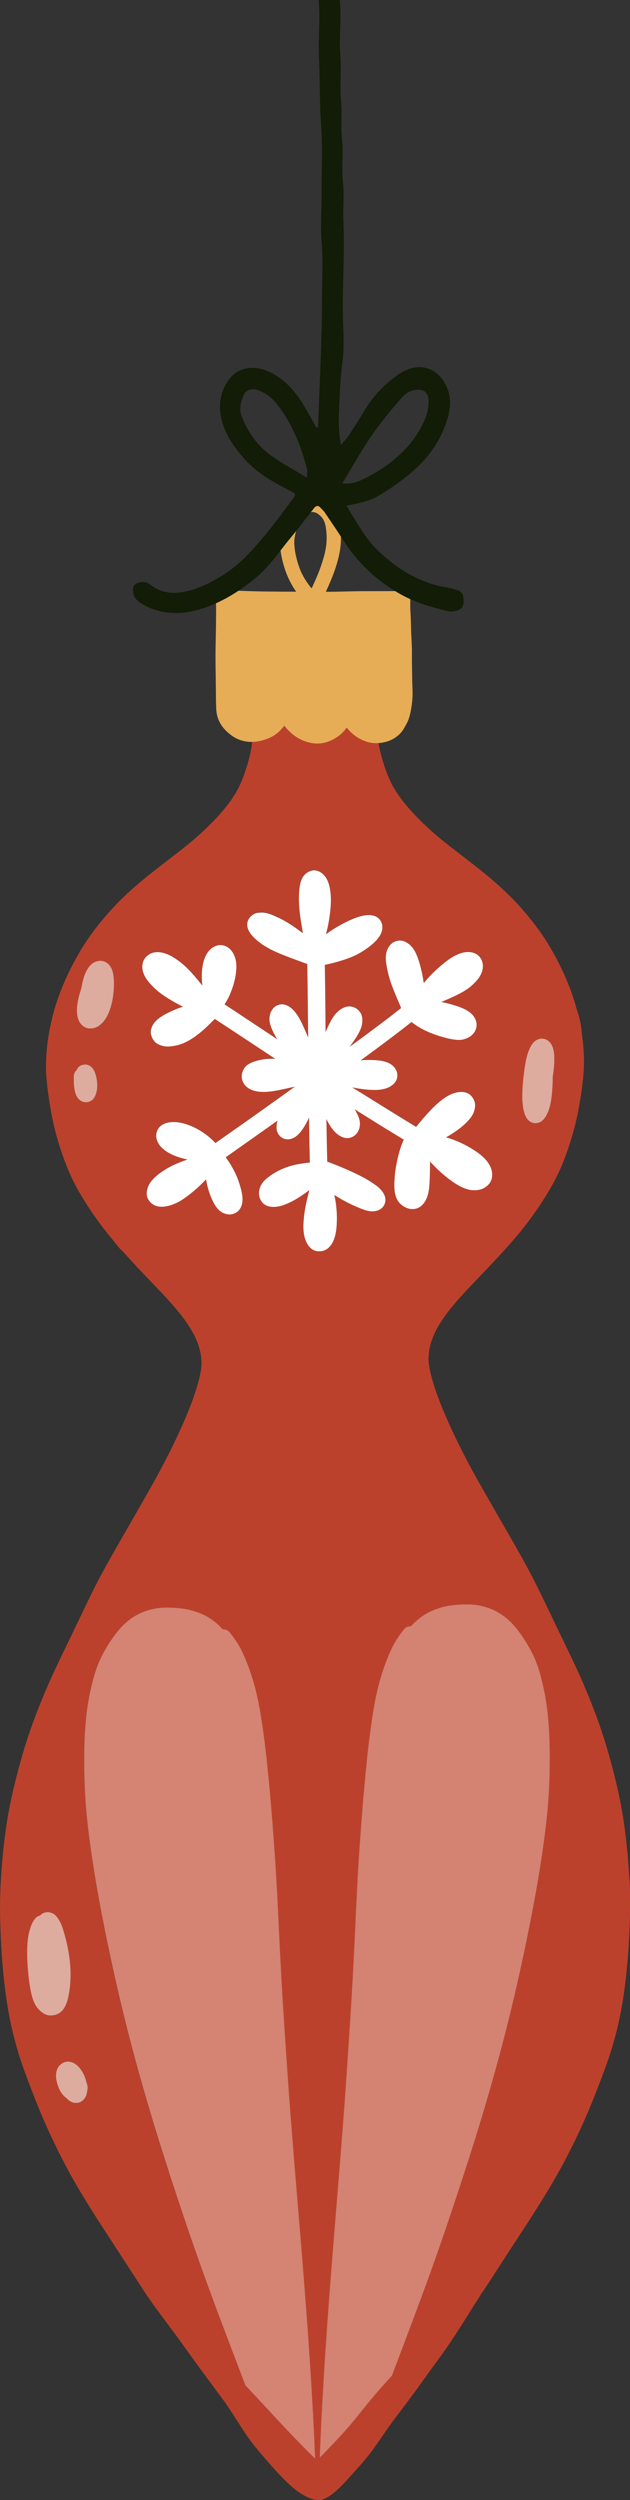 <svg width="79" height="313" viewBox="0 0 79 313" fill="none" xmlns="http://www.w3.org/2000/svg">
<rect x="0" y="0" width="79" height="313" fill="#333333" stroke="none"/>
<g clip-path="url(#clip0_140_54262)">
<path d="M78.9 234.913C78.785 232.895 78.599 230.882 78.329 228.875C78.072 226.951 77.708 225.038 77.252 223.151C76.722 220.952 76.123 218.77 75.401 216.625C75.148 215.876 74.879 215.131 74.601 214.391C74.598 214.38 74.592 214.371 74.59 214.36C74.57 214.308 74.549 214.256 74.529 214.202C73.83 212.367 73.071 210.552 72.242 208.771C71.428 207.016 70.566 205.281 69.729 203.535C68.803 201.611 67.895 199.678 66.923 197.771C66.041 196.042 65.075 194.35 64.109 192.664C63.278 191.216 62.438 189.774 61.613 188.32C60.822 186.929 60.017 185.55 59.249 184.145C57.67 181.217 56.188 178.227 54.996 175.118C54.6 174.057 54.248 172.988 53.981 171.887C53.892 171.491 53.818 171.095 53.763 170.691C53.743 170.465 53.732 170.238 53.732 170.011C53.746 169.716 53.772 169.421 53.812 169.128C53.864 168.816 53.93 168.509 54.013 168.205C54.122 167.844 54.251 167.491 54.4 167.141C54.6 166.694 54.827 166.264 55.073 165.845C55.489 165.171 55.947 164.529 56.437 163.907C57.515 162.568 58.707 161.326 59.896 160.087C61.249 158.674 62.599 157.257 63.9 155.795C65.235 154.295 66.476 152.712 67.597 151.043C68.789 149.271 69.867 147.419 70.646 145.426C71.46 143.336 72.113 141.182 72.529 138.977C72.701 138.051 72.856 137.125 72.976 136.193C73.111 135.149 73.225 134.097 73.231 133.044C73.237 131.929 73.154 130.828 72.999 129.724C72.987 129.632 72.97 129.543 72.956 129.451C72.953 129.365 72.95 129.279 72.945 129.193C72.867 128.195 72.629 127.235 72.297 126.3C72.059 125.394 71.761 124.499 71.423 123.625C71.01 122.558 70.549 121.514 70.027 120.496C69.591 119.65 69.127 118.822 68.629 118.01C68.173 117.273 67.668 116.568 67.15 115.877C66.17 114.572 65.089 113.336 63.934 112.181C61.484 109.735 58.647 107.722 55.936 105.583C55.279 105.058 54.632 104.522 54.007 103.96C53.299 103.326 52.623 102.658 51.964 101.972C51.322 101.293 50.72 100.582 50.164 99.831C49.814 99.343 49.488 98.841 49.198 98.314C48.932 97.8 48.702 97.273 48.493 96.731C48.152 95.816 47.865 94.884 47.639 93.935C47.57 93.634 47.513 93.333 47.461 93.032C46.986 93.063 46.504 93.023 46.051 92.885C45.266 92.65 44.547 92.22 43.965 91.647C43.787 91.472 43.624 91.285 43.466 91.091C43.446 91.119 43.426 91.148 43.406 91.177C43.183 91.489 42.922 91.776 42.621 92.019C42.266 92.306 41.867 92.538 41.452 92.725C40.939 92.954 40.406 93.081 39.844 93.089H39.778C39.317 93.089 38.855 93.009 38.417 92.865C37.918 92.699 37.422 92.464 36.992 92.157C36.58 91.862 36.207 91.512 35.869 91.131C35.789 91.039 35.717 90.944 35.648 90.85C35.325 91.265 34.972 91.653 34.539 91.959C34.213 92.192 33.849 92.367 33.479 92.507C32.969 92.702 32.419 92.825 31.88 92.88C31.794 92.888 31.711 92.885 31.628 92.888C31.599 93.035 31.579 93.184 31.57 93.333C31.57 93.35 31.57 93.367 31.567 93.384C31.507 93.754 31.438 94.121 31.355 94.488C31.126 95.438 30.84 96.37 30.501 97.284C30.292 97.826 30.063 98.354 29.796 98.867C29.507 99.395 29.18 99.896 28.831 100.384C28.272 101.138 27.673 101.846 27.031 102.526C26.372 103.211 25.695 103.879 24.987 104.513C24.363 105.075 23.715 105.611 23.059 106.136C20.348 108.275 17.51 110.288 15.06 112.734C13.905 113.89 12.825 115.125 11.845 116.43C11.326 117.124 10.822 117.827 10.366 118.564C9.864 119.375 9.403 120.204 8.967 121.05C8.446 122.068 7.984 123.111 7.572 124.178C7.188 125.173 6.849 126.188 6.6 127.226C6.354 128.233 6.139 129.248 5.998 130.277C5.844 131.381 5.76 132.482 5.766 133.598C5.772 134.65 5.887 135.702 6.021 136.746C6.142 137.678 6.296 138.607 6.468 139.53C6.881 141.735 7.534 143.892 8.351 145.979C9.131 147.975 10.211 149.825 11.4 151.597C12.277 152.901 13.232 154.152 14.243 155.356C14.57 155.78 14.891 156.202 15.281 156.577C15.329 156.623 15.378 156.663 15.43 156.709C15.94 157.277 16.453 157.842 16.974 158.398C17.009 158.438 17.04 158.484 17.078 158.524C17.238 158.702 17.407 158.871 17.579 159.041C18.086 159.577 18.594 160.113 19.104 160.643C20.293 161.882 21.488 163.124 22.566 164.463C22.566 164.463 22.566 164.46 22.563 164.457C23.053 165.079 23.514 165.725 23.93 166.401C24.179 166.823 24.406 167.253 24.603 167.697C24.75 168.044 24.878 168.4 24.99 168.761C25.073 169.065 25.139 169.372 25.191 169.685C25.231 169.977 25.26 170.27 25.271 170.568C25.271 170.794 25.26 171.021 25.24 171.247C25.185 171.652 25.111 172.047 25.022 172.443C24.755 173.544 24.403 174.614 24.007 175.675C22.815 178.786 21.334 181.774 19.754 184.704C18.986 186.109 18.181 187.489 17.39 188.879C16.567 190.333 15.725 191.775 14.894 193.224C13.928 194.91 12.962 196.599 12.08 198.33C11.108 200.234 10.2 202.17 9.274 204.094C8.437 205.84 7.575 207.575 6.761 209.33C5.932 211.114 5.173 212.926 4.474 214.761C4.454 214.813 4.434 214.864 4.413 214.919C4.411 214.93 4.405 214.939 4.402 214.95C4.121 215.69 3.855 216.433 3.602 217.184C2.88 219.329 2.281 221.511 1.751 223.71C1.295 225.597 0.931 227.51 0.674 229.434C0.404 231.438 0.218 233.451 0.103 235.473C0.049 236.436 0.017 237.402 0.006 238.369C-0.006 239.438 0.026 240.505 0.063 241.572C0.132 243.656 0.272 245.744 0.496 247.817C0.714 249.85 1.02 251.872 1.467 253.867C1.571 254.326 1.682 254.785 1.803 255.241C1.877 255.522 1.952 255.803 2.029 256.081C2.043 256.136 2.061 256.187 2.078 256.239C2.089 256.287 2.104 256.336 2.118 256.388C2.187 256.626 2.256 256.867 2.33 257.105C2.685 258.257 3.095 259.393 3.522 260.523C4.279 262.527 5.067 264.531 5.952 266.484C6.844 268.443 7.801 270.372 8.841 272.256C10.836 275.861 13.149 279.273 15.39 282.728C15.868 283.462 16.344 284.199 16.82 284.933C17.424 285.868 18.023 286.806 18.654 287.721C19.731 289.28 20.901 290.774 22.018 292.306C23.125 293.82 24.208 295.351 25.323 296.862C26.291 298.175 27.266 299.486 28.237 300.799C28.931 301.814 29.596 302.849 30.258 303.884C30.65 304.495 31.046 305.103 31.484 305.682C31.906 306.239 32.35 306.772 32.808 307.3C33.671 308.297 34.528 309.304 35.453 310.244C36.348 311.153 37.325 312.054 38.486 312.613C38.93 312.828 39.426 313 39.924 313C40.113 313 40.32 312.986 40.497 312.917C40.655 312.851 40.816 312.785 40.967 312.702C41.24 312.556 41.498 312.389 41.741 312.197C42.274 311.776 42.75 311.302 43.217 310.806C43.71 310.282 44.197 309.745 44.667 309.201C44.679 309.186 44.69 309.172 44.705 309.158C44.957 308.891 45.206 308.619 45.444 308.34C45.705 308.036 45.96 307.727 46.209 307.411C46.304 307.291 46.398 307.168 46.49 307.044C46.584 306.915 46.705 306.786 46.788 306.643C46.799 306.629 46.808 306.617 46.817 306.603C46.831 306.583 46.845 306.563 46.862 306.54C46.874 306.522 46.885 306.508 46.897 306.491C46.897 306.491 46.897 306.488 46.9 306.485C46.925 306.448 46.951 306.413 46.977 306.376C46.968 306.388 46.963 306.399 46.954 306.411C47.688 305.401 48.37 304.358 49.103 303.345C49.637 302.617 50.193 301.909 50.734 301.189C51.27 300.475 51.8 299.755 52.328 299.036C52.325 299.041 52.319 299.047 52.316 299.05C52.904 298.244 53.477 297.427 54.062 296.621C54.099 296.572 54.133 296.524 54.17 296.472C54.15 296.501 54.13 296.529 54.11 296.558C54.348 296.231 54.589 295.904 54.83 295.577C54.913 295.463 54.996 295.348 55.082 295.233C55.076 295.239 55.073 295.248 55.067 295.253C55.454 294.723 55.835 294.19 56.202 293.65C57.627 291.56 58.942 289.398 60.297 287.265C60.321 287.233 60.343 287.202 60.366 287.167C61 286.252 61.596 285.315 62.2 284.38C62.676 283.646 63.152 282.909 63.63 282.175C65.872 278.72 68.184 275.307 70.179 271.703C71.219 269.819 72.177 267.892 73.068 265.931C73.953 263.978 74.741 261.974 75.498 259.969C75.925 258.84 76.335 257.704 76.69 256.551C76.765 256.313 76.834 256.072 76.902 255.834C76.917 255.783 76.931 255.734 76.942 255.685C76.96 255.634 76.974 255.582 76.991 255.528C77.069 255.247 77.146 254.966 77.218 254.687C77.338 254.232 77.45 253.776 77.553 253.314C78 251.318 78.306 249.297 78.524 247.264C78.748 245.19 78.888 243.103 78.957 241.018C78.994 239.952 79.026 238.882 79.014 237.815C79.003 236.849 78.971 235.886 78.917 234.919L78.9 234.913ZM11.329 128.763C11.294 128.763 11.263 128.763 11.229 128.763C10.641 128.734 10.174 128.359 9.913 127.854C9.755 127.556 9.69 127.18 9.658 126.848C9.626 126.498 9.649 126.145 9.695 125.795C9.781 125.113 9.956 124.445 10.185 123.797C10.26 123.344 10.351 122.896 10.48 122.458C10.601 122.036 10.781 121.626 11.019 121.256C11.203 120.969 11.449 120.697 11.744 120.525C12.209 120.261 12.759 120.207 13.246 120.456C13.902 120.792 14.157 121.54 14.238 122.228C14.315 122.893 14.303 123.564 14.238 124.23C14.16 125.015 14.011 125.81 13.73 126.549C13.45 127.298 13.031 128.02 12.349 128.468C12.045 128.668 11.687 128.763 11.329 128.763ZM11.959 137.148C11.865 137.36 11.747 137.558 11.564 137.71C11.34 137.896 11.056 137.999 10.767 137.999C10.687 137.999 10.604 137.991 10.524 137.973C9.916 137.844 9.558 137.3 9.414 136.735C9.248 136.075 9.231 135.355 9.257 134.682C9.268 134.392 9.409 134.137 9.615 133.956C9.727 133.701 9.907 133.48 10.177 133.377C10.412 133.285 10.647 133.239 10.899 133.294C11.163 133.348 11.392 133.503 11.567 133.704C11.813 133.985 11.945 134.358 12.037 134.713C12.24 135.502 12.269 136.385 11.959 137.148ZM65.531 136.121C65.594 135.08 65.723 134.042 65.9 133.018C65.983 132.534 66.109 132.052 66.281 131.593C66.419 131.223 66.594 130.868 66.852 130.567C67.216 130.139 67.829 129.904 68.374 130.102C68.858 130.28 69.159 130.681 69.322 131.152C69.523 131.734 69.523 132.373 69.505 132.978C69.486 133.598 69.405 134.217 69.314 134.831C69.319 135.373 69.291 135.915 69.251 136.454C69.165 137.566 69.035 138.733 68.477 139.717C68.342 139.94 68.193 140.138 67.995 140.313C67.763 140.517 67.456 140.623 67.15 140.623C67.009 140.623 66.866 140.6 66.734 140.554C66.109 140.336 65.832 139.705 65.685 139.109C65.453 138.137 65.47 137.113 65.531 136.121ZM3.482 246.392C3.422 245.658 3.39 244.915 3.405 244.178C3.416 243.436 3.465 242.684 3.64 241.962C3.792 241.325 4.007 240.64 4.454 240.144C4.606 239.975 4.803 239.863 5.015 239.817C5.104 239.722 5.204 239.639 5.313 239.573C5.715 239.335 6.176 239.341 6.589 239.542C7.036 239.757 7.317 240.21 7.54 240.628C7.746 241.015 7.875 241.446 8.004 241.864C8.159 242.372 8.288 242.882 8.403 243.398C8.833 245.311 9.005 247.327 8.701 249.271C8.623 249.77 8.529 250.277 8.357 250.75C8.216 251.135 8.03 251.502 7.732 251.791C7.354 252.155 6.881 252.33 6.368 252.33C6.319 252.33 6.268 252.33 6.219 252.325C5.614 252.285 5.113 251.874 4.734 251.43C4.431 251.072 4.236 250.627 4.09 250.186C3.923 249.689 3.835 249.159 3.743 248.643C3.614 247.897 3.542 247.14 3.482 246.386V246.392ZM7.466 258.599C7.744 258.309 8.088 258.128 8.494 258.114C8.921 258.1 9.331 258.289 9.649 258.567C10.283 259.123 10.672 259.912 10.847 260.732C10.876 260.795 10.902 260.858 10.922 260.924C11.011 261.22 11.011 261.509 10.933 261.793C10.91 262.054 10.85 262.312 10.721 262.55C10.532 262.903 10.177 263.21 9.77 263.27C9.69 263.281 9.609 263.287 9.535 263.287C9.171 263.287 8.858 263.149 8.56 262.906C8.483 262.842 8.414 262.768 8.351 262.691C7.901 262.387 7.589 261.925 7.374 261.409C7.202 260.993 7.076 260.566 7.039 260.116C6.996 259.599 7.096 258.983 7.466 258.599ZM13.484 243.324C12.489 238.515 11.601 233.678 11.022 228.797C10.741 226.429 10.586 224.034 10.552 221.649C10.515 219.148 10.575 216.645 10.887 214.162C11.042 212.972 11.277 211.796 11.567 210.635C11.859 209.468 12.24 208.301 12.796 207.234C13.335 206.202 13.957 205.215 14.682 204.306C15.45 203.337 16.387 202.526 17.508 201.998C18.545 201.513 19.694 201.261 20.84 201.258C22.084 201.258 23.374 201.367 24.555 201.777C25.125 201.975 25.687 202.204 26.194 202.528C26.681 202.838 27.154 203.202 27.564 203.609C27.687 203.73 27.807 203.856 27.922 203.985C28.255 203.971 28.59 204.103 28.808 204.375C29.151 204.817 29.487 205.264 29.782 205.737C30.14 206.316 30.441 206.921 30.702 207.546C31.556 209.557 32.155 211.69 32.536 213.835C32.94 216.106 33.233 218.4 33.476 220.697C33.49 220.834 33.505 220.969 33.516 221.11C33.897 224.702 34.175 228.313 34.433 231.917C34.766 236.622 34.943 241.334 35.193 246.045C35.448 250.879 35.777 255.711 36.113 260.543C36.445 265.288 36.835 270.028 37.23 274.771C37.623 279.474 38.016 284.179 38.371 288.888C38.723 293.55 39.033 298.215 39.282 302.887C39.371 304.527 39.443 306.173 39.506 307.816C37.824 306.184 36.21 304.484 34.611 302.769C33.33 301.393 32.06 300.005 30.759 298.643C30.679 298.428 30.599 298.215 30.518 298C30.518 298.009 30.524 298.018 30.524 298.026C30.501 297.966 30.476 297.9 30.456 297.84C30.421 297.754 30.39 297.668 30.355 297.579C30.341 297.539 30.324 297.499 30.309 297.458C30.301 297.435 30.292 297.413 30.284 297.392C30.238 297.272 30.195 297.154 30.149 297.034C30.152 297.048 30.16 297.066 30.163 297.083C28.679 293.172 27.186 289.266 25.753 285.335C24.131 280.882 22.623 276.383 21.15 271.878C19.64 267.267 18.241 262.625 16.963 257.948C15.639 253.11 14.49 248.23 13.472 243.318L13.484 243.324ZM68.941 221.239C68.909 223.624 68.757 226.019 68.482 228.39C67.909 233.27 67.029 238.108 66.041 242.917C65.032 247.828 63.889 252.715 62.573 257.552C61.301 262.235 59.911 266.877 58.406 271.491C56.936 275.998 55.437 280.497 53.821 284.953C52.399 288.879 50.915 292.779 49.436 296.681C49.436 296.673 49.442 296.667 49.442 296.658C49.39 296.799 49.339 296.937 49.287 297.077C49.273 297.12 49.255 297.16 49.241 297.203C49.21 297.286 49.178 297.367 49.147 297.45C48.301 298.347 47.487 299.274 46.691 300.22C45.441 301.705 44.28 303.259 42.968 304.693C42.033 305.711 41.068 306.703 40.099 307.692C40.165 305.966 40.237 304.246 40.325 302.522C40.569 297.851 40.873 293.186 41.217 288.521C41.566 283.815 41.95 279.11 42.337 274.404C42.727 269.661 43.111 264.921 43.432 260.173C43.762 255.341 44.085 250.51 44.332 245.672C44.575 240.964 44.745 236.25 45.071 231.544C45.324 227.937 45.599 224.33 45.974 220.734C45.988 220.596 46.003 220.459 46.014 220.321C46.255 218.024 46.541 215.73 46.943 213.456C47.321 211.309 47.917 209.175 48.765 207.165C49.026 206.54 49.327 205.932 49.682 205.356C49.975 204.88 50.31 204.432 50.654 203.991C50.869 203.718 51.207 203.584 51.539 203.598C51.654 203.472 51.775 203.346 51.898 203.222C52.308 202.815 52.78 202.448 53.268 202.138C53.778 201.814 54.339 201.582 54.907 201.384C56.088 200.974 57.377 200.862 58.621 200.862C59.767 200.862 60.917 201.112 61.954 201.596C63.077 202.124 64.015 202.933 64.785 203.902C65.51 204.811 66.132 205.797 66.674 206.827C67.23 207.893 67.617 209.058 67.909 210.225C68.202 211.383 68.439 212.562 68.594 213.749C68.912 216.232 68.978 218.735 68.944 221.236L68.941 221.239ZM34.857 114.844C35.451 115.131 36.027 115.452 36.577 115.814C36.998 116.092 37.405 116.393 37.812 116.685C37.869 116.728 37.927 116.769 37.987 116.812C37.852 116.003 37.7 115.2 37.606 114.383C37.485 113.368 37.434 112.353 37.54 111.335C37.583 110.916 37.649 110.5 37.812 110.107C38.041 109.554 38.488 109.133 39.076 108.983C39.767 108.808 40.472 109.247 40.841 109.812C41.114 110.231 41.271 110.71 41.363 111.197C41.586 112.399 41.486 113.654 41.308 114.856C41.205 115.558 41.056 116.25 40.879 116.938C42.022 116.115 43.249 115.409 44.567 114.902C44.997 114.736 45.435 114.615 45.894 114.566C46.364 114.515 46.917 114.558 47.315 114.83C47.834 115.186 48.04 115.828 47.914 116.43C47.831 116.823 47.619 117.187 47.37 117.497C46.943 118.027 46.387 118.46 45.831 118.845C45.106 119.349 44.329 119.731 43.495 120.02C42.653 120.316 41.776 120.554 40.901 120.746C40.844 120.757 40.787 120.769 40.73 120.78C40.755 122.437 40.784 124.098 40.798 125.755C40.81 126.902 40.816 128.049 40.824 129.199C41.002 128.777 41.191 128.362 41.403 127.957C41.813 127.166 42.369 126.409 43.228 126.082C43.991 125.795 44.825 126.125 45.226 126.819C45.452 127.212 45.47 127.682 45.41 128.118C45.349 128.568 45.149 129.01 44.934 129.403C44.639 129.942 44.28 130.443 43.916 130.937C43.888 130.974 43.856 131.011 43.828 131.048C45.986 129.477 48.135 127.891 50.227 126.24C50.25 126.22 50.273 126.202 50.296 126.182C50.141 125.761 49.949 125.348 49.777 124.938C49.442 124.144 49.106 123.358 48.86 122.532C48.711 122.013 48.582 121.488 48.49 120.955C48.404 120.445 48.341 119.943 48.416 119.424C48.507 118.796 48.889 118.139 49.488 117.875C49.909 117.689 50.387 117.675 50.806 117.881C51.087 118.019 51.353 118.208 51.565 118.437C51.961 118.868 52.202 119.392 52.402 119.937C52.594 120.462 52.735 121.01 52.861 121.554C52.975 122.05 53.064 122.555 53.136 123.063C53.184 123.005 53.233 122.945 53.282 122.888C53.884 122.165 54.566 121.488 55.285 120.88C56.085 120.204 56.982 119.521 58.014 119.257C58.584 119.111 59.226 119.131 59.739 119.435C60.401 119.822 60.659 120.628 60.513 121.354C60.364 122.116 59.839 122.736 59.286 123.252C58.69 123.811 57.976 124.215 57.248 124.574C56.623 124.881 55.984 125.156 55.343 125.42C55.557 125.463 55.77 125.511 55.984 125.563C56.546 125.701 57.105 125.861 57.647 126.062C58.197 126.263 58.713 126.524 59.145 126.922C59.593 127.378 59.876 127.992 59.724 128.643C59.541 129.428 58.899 129.899 58.151 130.102C57.953 130.157 57.747 130.177 57.538 130.177C57.194 130.177 56.844 130.122 56.523 130.062C56.082 129.979 55.643 129.858 55.216 129.729C54.248 129.437 53.293 129.044 52.428 128.511C52.141 128.333 51.866 128.138 51.597 127.934C51.436 128.063 51.276 128.192 51.112 128.322C49.181 129.827 47.212 131.284 45.235 132.729C45.911 132.666 46.59 132.669 47.272 132.723C47.791 132.766 48.295 132.852 48.765 133.079C49.404 133.385 49.895 134.033 49.82 134.762C49.737 135.582 49.006 136.072 48.278 136.282C47.854 136.405 47.401 136.442 46.957 136.442C46.857 136.442 46.754 136.442 46.653 136.436C45.819 136.408 44.994 136.279 44.171 136.124C45.559 136.981 46.946 137.839 48.33 138.699C49.608 139.496 50.895 140.287 52.184 141.067C52.568 140.571 52.981 140.095 53.397 139.628C54.021 138.92 54.681 138.246 55.426 137.669C55.876 137.32 56.366 137.033 56.907 136.849C57.475 136.657 58.12 136.594 58.67 136.867C59.071 137.064 59.323 137.423 59.484 137.83C59.641 138.234 59.575 138.702 59.449 139.106C59.292 139.616 58.942 140.049 58.578 140.425C57.922 141.108 57.136 141.655 56.331 142.146C56.199 142.226 56.065 142.298 55.93 142.372C56.059 142.409 56.188 142.444 56.314 142.484C57.4 142.825 58.449 143.338 59.409 143.949C60.24 144.48 61.111 145.176 61.516 146.105C61.814 146.791 61.822 147.671 61.286 148.25C60.971 148.592 60.587 148.832 60.129 148.93C59.913 148.976 59.693 148.999 59.472 148.999C59.415 148.999 59.358 148.999 59.3 148.993C58.561 148.953 57.864 148.626 57.24 148.245C56.724 147.932 56.248 147.562 55.778 147.181C55.11 146.636 54.506 146.031 53.918 145.403C53.924 146.137 53.918 146.874 53.884 147.608C53.841 148.6 53.801 149.696 53.205 150.536C53.024 150.791 52.798 151.015 52.52 151.167C52.273 151.301 52.001 151.353 51.726 151.353C51.688 151.353 51.651 151.353 51.617 151.353C51.23 151.333 50.843 151.175 50.528 150.96C50.107 150.673 49.794 150.272 49.639 149.784C49.513 149.377 49.456 148.956 49.45 148.528C49.433 147.252 49.619 145.994 49.926 144.755C50.087 144.11 50.276 143.467 50.542 142.857C50.571 142.794 50.599 142.728 50.631 142.662C49.849 142.183 49.063 141.71 48.281 141.231C47.364 140.669 46.453 140.095 45.541 139.525C45.186 139.304 44.831 139.086 44.472 138.868C44.584 139.049 44.693 139.235 44.79 139.424C44.988 139.811 45.126 140.224 45.132 140.663C45.14 141.366 44.808 142.025 44.16 142.332C43.954 142.429 43.747 142.472 43.544 142.472C42.83 142.472 42.168 141.933 41.727 141.389C41.495 141.102 41.294 140.783 41.122 140.459C41.053 140.33 40.99 140.196 40.93 140.064C40.956 141.758 40.987 143.453 41.028 145.145C41.028 145.133 41.028 145.122 41.028 145.11C41.028 145.188 41.03 145.268 41.033 145.346C41.033 145.334 41.033 145.323 41.033 145.311C41.033 145.348 41.033 145.389 41.033 145.426C41.105 145.443 41.179 145.466 41.251 145.492C41.604 145.612 41.95 145.761 42.3 145.902C43.051 146.2 43.793 146.518 44.524 146.871C44.507 146.862 44.492 146.854 44.475 146.845C44.905 147.052 45.338 147.258 45.753 147.493C46.195 147.74 46.625 148.018 47.04 148.308C47.525 148.649 47.986 149.082 48.215 149.641C48.398 150.091 48.353 150.61 48.075 151.009C47.791 151.413 47.327 151.597 46.851 151.634C46.799 151.637 46.745 151.64 46.693 151.64C46.2 151.64 45.713 151.473 45.258 151.296C44.713 151.083 44.186 150.84 43.661 150.582C43.065 150.283 42.489 149.945 41.925 149.592C41.968 149.793 42.011 149.994 42.045 150.194C42.24 151.316 42.297 152.477 42.2 153.61C42.151 154.175 42.051 154.725 41.836 155.256C41.698 155.597 41.495 155.918 41.228 156.173C40.899 156.491 40.469 156.643 40.025 156.643C39.962 156.643 39.896 156.641 39.833 156.635C38.89 156.543 38.377 155.623 38.179 154.8C38.053 154.272 38.033 153.73 38.053 153.191C38.11 151.757 38.425 150.355 38.798 148.976C38.104 149.492 37.397 149.991 36.626 150.384C35.909 150.748 35.127 151.083 34.322 151.083C34.13 151.083 33.938 151.063 33.745 151.023C32.897 150.843 32.419 150.057 32.482 149.22C32.53 148.594 32.848 148.05 33.31 147.637C34.078 146.951 34.992 146.45 35.958 146.105C36.672 145.85 37.422 145.713 38.17 145.604C38.397 145.572 38.623 145.549 38.852 145.535C38.852 145.503 38.852 145.469 38.852 145.437C38.852 145.426 38.852 145.414 38.852 145.403C38.852 145.409 38.852 145.412 38.852 145.417C38.852 145.311 38.847 145.202 38.844 145.096C38.844 145.099 38.844 145.102 38.844 145.108C38.804 143.37 38.775 141.632 38.752 139.895C38.689 140.032 38.623 140.167 38.557 140.302C38.337 140.746 38.081 141.188 37.775 141.581C37.483 141.956 37.116 142.338 36.663 142.51C36.471 142.584 36.273 142.624 36.075 142.624C35.915 142.624 35.754 142.599 35.597 142.538C35.239 142.406 34.963 142.125 34.806 141.781C34.611 141.357 34.665 140.864 34.757 140.419C34.766 140.376 34.78 140.333 34.791 140.287C33.055 141.523 31.309 142.751 29.567 143.978C29.146 144.276 28.724 144.574 28.303 144.872C28.736 145.429 29.091 146.048 29.409 146.668C29.65 147.135 29.842 147.628 30.006 148.127C30.163 148.615 30.306 149.113 30.375 149.621C30.453 150.177 30.424 150.782 30.126 151.276C29.894 151.663 29.527 151.906 29.091 151.998C28.988 152.018 28.885 152.03 28.785 152.03C28.469 152.03 28.16 151.935 27.879 151.786C27.358 151.514 26.999 150.972 26.738 150.461C26.512 150.022 26.334 149.561 26.183 149.093C26.028 148.617 25.922 148.127 25.839 147.634C25.641 147.837 25.449 148.047 25.242 148.242C24.492 148.959 23.683 149.635 22.815 150.209C22.405 150.478 21.967 150.682 21.505 150.837C21.13 150.963 20.689 151.063 20.262 151.063C19.989 151.063 19.723 151.023 19.479 150.923C19.044 150.742 18.737 150.447 18.531 150.025C18.304 149.561 18.393 148.993 18.576 148.537C18.803 147.969 19.273 147.485 19.737 147.1C20.325 146.619 20.99 146.22 21.669 145.888C22.262 145.595 22.881 145.369 23.506 145.148C22.958 145.033 22.42 144.887 21.901 144.675C21.434 144.482 20.961 144.236 20.568 143.918C20.325 143.72 20.095 143.496 19.926 143.227C19.7 142.862 19.522 142.389 19.6 141.951C19.674 141.518 19.863 141.145 20.227 140.884C20.525 140.666 20.861 140.557 21.219 140.497C21.775 140.405 22.38 140.471 22.924 140.606C24.01 140.875 25.016 141.417 25.91 142.085C26.309 142.386 26.672 142.728 27.014 143.089C28.094 142.326 29.177 141.566 30.261 140.809C32.069 139.542 33.86 138.254 35.66 136.973C36.098 136.66 36.531 136.342 36.967 136.026C36.545 136.121 36.124 136.213 35.703 136.307C34.834 136.5 33.946 136.689 33.052 136.689C32.874 136.689 32.694 136.68 32.516 136.663C31.908 136.606 31.281 136.402 30.837 135.966C30.539 135.674 30.352 135.289 30.315 134.874C30.278 134.444 30.421 134.033 30.656 133.681C30.977 133.202 31.559 132.987 32.083 132.823C32.579 132.671 33.101 132.574 33.619 132.545C33.914 132.528 34.21 132.528 34.508 132.537C31.986 130.874 29.467 129.205 26.936 127.55C26.713 127.762 26.498 127.986 26.277 128.201C25.841 128.623 25.394 129.038 24.916 129.414C24.036 130.102 23.039 130.704 21.927 130.908C21.646 130.96 21.376 130.991 21.093 131.003C21.064 131.003 21.032 131.003 21.004 131.003C20.58 131.003 20.173 130.888 19.794 130.696C19.362 130.475 19.078 130.016 18.955 129.563C18.82 129.064 18.998 128.508 19.293 128.104C19.663 127.596 20.196 127.246 20.743 126.951C21.233 126.687 21.743 126.449 22.265 126.248C22.488 126.162 22.718 126.091 22.947 126.013C22.878 125.979 22.806 125.947 22.735 125.913C22.207 125.649 21.697 125.359 21.196 125.05C20.746 124.772 20.302 124.482 19.889 124.147C19.502 123.831 19.133 123.478 18.803 123.103C18.419 122.67 18.069 122.168 17.923 121.6C17.826 121.222 17.82 120.843 17.923 120.468C18.052 120.009 18.382 119.653 18.789 119.418C19.439 119.048 20.239 119.166 20.906 119.418C21.434 119.616 21.91 119.928 22.365 120.253C22.864 120.611 23.32 121.03 23.747 121.468C24.194 121.933 24.603 122.432 25.016 122.928C25.136 123.071 25.251 123.22 25.369 123.367C25.297 122.581 25.271 121.784 25.389 121.01C25.475 120.427 25.658 119.822 25.979 119.321C26.349 118.741 26.959 118.288 27.67 118.3C28.452 118.314 29.043 118.862 29.352 119.547C29.596 120.086 29.659 120.668 29.633 121.253C29.581 122.389 29.255 123.513 28.802 124.548C28.621 124.961 28.395 125.348 28.157 125.726C28.515 125.959 28.873 126.191 29.229 126.423C30.154 127.028 31.069 127.648 31.994 128.256C32.923 128.869 33.849 129.483 34.777 130.096C34.746 130.048 34.714 129.999 34.683 129.95C34.706 129.99 34.728 130.028 34.751 130.068C34.728 130.028 34.703 129.985 34.68 129.945C34.68 129.945 34.68 129.947 34.683 129.95C34.516 129.672 34.356 129.391 34.218 129.096C33.995 128.611 33.788 128.106 33.788 127.565C33.788 127.238 33.854 126.914 33.998 126.618C34.141 126.323 34.399 126.016 34.706 125.876C34.983 125.749 35.29 125.669 35.597 125.735C35.906 125.798 36.176 125.927 36.425 126.119C37.004 126.564 37.399 127.197 37.726 127.837C38.064 128.502 38.351 129.193 38.643 129.876C38.614 126.808 38.58 123.739 38.531 120.671C38.417 120.631 38.302 120.591 38.19 120.548C37.855 120.422 37.517 120.304 37.182 120.178C36.29 119.845 35.39 119.518 34.525 119.126C34.112 118.936 33.708 118.727 33.321 118.492C33.098 118.357 32.84 118.214 32.639 118.033C32.588 117.996 32.539 117.956 32.487 117.918C32.29 117.769 32.1 117.606 31.923 117.437C31.513 117.044 31.166 116.625 31.034 116.063C30.828 115.197 31.49 114.417 32.315 114.248C33.204 114.065 34.072 114.446 34.857 114.822V114.844Z" fill="#BC412C"/>
<path d="M46.911 306.454C46.911 306.454 46.894 306.477 46.885 306.488C46.894 306.477 46.903 306.465 46.911 306.454Z" fill="#D07561"/>
<path d="M13.73 126.549C14.011 125.809 14.16 125.015 14.238 124.23C14.304 123.564 14.315 122.893 14.238 122.228C14.16 121.54 13.902 120.794 13.246 120.456C12.762 120.206 12.212 120.258 11.745 120.525C11.446 120.697 11.203 120.969 11.019 121.256C10.781 121.626 10.601 122.033 10.481 122.457C10.354 122.896 10.26 123.343 10.185 123.797C9.956 124.445 9.781 125.113 9.695 125.795C9.65 126.145 9.627 126.495 9.658 126.848C9.69 127.18 9.756 127.556 9.913 127.854C10.174 128.359 10.641 128.737 11.229 128.763C11.263 128.763 11.294 128.763 11.329 128.763C11.69 128.763 12.043 128.668 12.346 128.468C13.028 128.02 13.45 127.298 13.73 126.549Z" fill="#DEAB9F"/>
<path d="M10.902 133.297C10.649 133.245 10.417 133.288 10.179 133.38C9.91 133.483 9.729 133.704 9.618 133.959C9.411 134.14 9.271 134.395 9.259 134.684C9.231 135.361 9.251 136.081 9.417 136.738C9.56 137.302 9.919 137.85 10.526 137.976C10.606 137.993 10.69 138.002 10.77 138.002C11.059 138.002 11.343 137.899 11.566 137.712C11.75 137.558 11.864 137.36 11.962 137.15C12.271 136.388 12.246 135.505 12.042 134.716C11.95 134.358 11.819 133.985 11.572 133.707C11.397 133.506 11.168 133.354 10.904 133.297H10.902Z" fill="#DEAB9F"/>
<path d="M66.734 140.554C66.869 140.6 67.009 140.623 67.15 140.623C67.456 140.623 67.763 140.514 67.995 140.313C68.193 140.138 68.342 139.94 68.477 139.717C69.035 138.733 69.164 137.566 69.25 136.454C69.29 135.915 69.319 135.373 69.313 134.831C69.405 134.217 69.485 133.598 69.505 132.978C69.522 132.373 69.522 131.731 69.322 131.152C69.159 130.679 68.858 130.28 68.373 130.102C67.829 129.902 67.216 130.14 66.852 130.567C66.594 130.868 66.422 131.223 66.281 131.593C66.109 132.052 65.983 132.537 65.9 133.018C65.722 134.042 65.593 135.083 65.53 136.121C65.47 137.11 65.453 138.137 65.685 139.109C65.828 139.705 66.109 140.336 66.734 140.554Z" fill="#DEAB9F"/>
<path d="M4.734 251.436C5.11 251.877 5.614 252.29 6.219 252.33C6.27 252.333 6.319 252.336 6.368 252.336C6.881 252.336 7.354 252.158 7.732 251.797C8.03 251.51 8.214 251.14 8.357 250.756C8.529 250.283 8.623 249.772 8.701 249.276C9.004 247.335 8.83 245.316 8.403 243.404C8.288 242.888 8.159 242.374 8.004 241.87C7.875 241.451 7.746 241.021 7.54 240.634C7.316 240.212 7.036 239.759 6.589 239.547C6.176 239.346 5.714 239.338 5.313 239.579C5.204 239.645 5.104 239.728 5.015 239.822C4.806 239.871 4.608 239.98 4.454 240.149C4.006 240.645 3.792 241.328 3.64 241.967C3.465 242.69 3.416 243.441 3.405 244.184C3.39 244.924 3.425 245.663 3.482 246.398C3.542 247.152 3.614 247.909 3.743 248.654C3.834 249.167 3.923 249.701 4.09 250.197C4.236 250.638 4.431 251.083 4.734 251.441V251.436Z" fill="#DEAB9F"/>
<path d="M7.371 261.409C7.583 261.925 7.899 262.387 8.348 262.691C8.412 262.771 8.48 262.842 8.558 262.906C8.856 263.149 9.168 263.287 9.532 263.287C9.609 263.287 9.687 263.281 9.767 263.27C10.174 263.21 10.529 262.903 10.719 262.55C10.848 262.312 10.908 262.057 10.931 261.793C11.008 261.509 11.008 261.22 10.919 260.924C10.899 260.858 10.873 260.795 10.845 260.732C10.67 259.912 10.28 259.123 9.647 258.567C9.329 258.289 8.919 258.1 8.492 258.114C8.085 258.128 7.741 258.309 7.463 258.599C7.093 258.983 6.99 259.599 7.033 260.116C7.073 260.566 7.199 260.993 7.371 261.409Z" fill="#DEAB9F"/>
<path d="M32.315 114.268C31.493 114.44 30.831 115.217 31.034 116.083C31.169 116.648 31.516 117.067 31.923 117.457C32.1 117.629 32.292 117.789 32.487 117.938C32.539 117.976 32.588 118.016 32.639 118.053C32.84 118.234 33.098 118.377 33.321 118.512C33.708 118.747 34.112 118.959 34.525 119.145C35.39 119.538 36.29 119.868 37.182 120.198C37.517 120.324 37.855 120.442 38.19 120.568C38.302 120.611 38.417 120.651 38.531 120.691C38.58 123.759 38.614 126.827 38.643 129.896C38.351 129.21 38.064 128.519 37.726 127.857C37.399 127.215 37.001 126.584 36.425 126.139C36.176 125.947 35.906 125.818 35.597 125.755C35.29 125.692 34.983 125.772 34.706 125.895C34.399 126.033 34.138 126.343 33.998 126.638C33.857 126.936 33.788 127.258 33.788 127.584C33.788 128.129 33.995 128.631 34.218 129.116C34.356 129.411 34.516 129.692 34.683 129.97C34.711 130.019 34.746 130.068 34.777 130.116C33.849 129.503 32.923 128.886 31.994 128.275C31.069 127.668 30.154 127.048 29.229 126.443C28.871 126.211 28.515 125.979 28.157 125.746C28.398 125.368 28.621 124.981 28.802 124.568C29.252 123.533 29.578 122.409 29.633 121.273C29.662 120.688 29.596 120.106 29.352 119.567C29.043 118.882 28.452 118.334 27.67 118.32C26.962 118.308 26.352 118.761 25.979 119.34C25.658 119.839 25.477 120.444 25.389 121.029C25.271 121.804 25.297 122.601 25.369 123.386C25.251 123.24 25.136 123.094 25.016 122.948C24.603 122.455 24.194 121.953 23.747 121.488C23.322 121.049 22.864 120.631 22.365 120.272C21.91 119.948 21.434 119.636 20.906 119.438C20.239 119.186 19.439 119.068 18.789 119.438C18.382 119.67 18.052 120.026 17.923 120.487C17.817 120.863 17.823 121.242 17.923 121.62C18.069 122.188 18.422 122.69 18.803 123.123C19.133 123.498 19.502 123.851 19.889 124.166C20.299 124.502 20.746 124.792 21.196 125.07C21.697 125.379 22.21 125.669 22.735 125.933C22.804 125.967 22.875 125.999 22.947 126.033C22.718 126.108 22.491 126.179 22.265 126.268C21.746 126.469 21.233 126.707 20.743 126.971C20.196 127.266 19.666 127.616 19.293 128.123C18.998 128.528 18.82 129.084 18.955 129.583C19.078 130.036 19.365 130.495 19.794 130.716C20.176 130.908 20.58 131.022 21.004 131.022C21.032 131.022 21.064 131.022 21.093 131.022C21.376 131.011 21.646 130.977 21.927 130.928C23.039 130.727 24.036 130.125 24.916 129.434C25.394 129.058 25.841 128.645 26.277 128.221C26.498 128.006 26.713 127.785 26.936 127.57C29.467 129.225 31.983 130.893 34.508 132.557C34.213 132.548 33.914 132.551 33.619 132.565C33.101 132.594 32.579 132.691 32.083 132.843C31.559 133.007 30.977 133.222 30.656 133.701C30.421 134.053 30.278 134.461 30.315 134.894C30.352 135.309 30.539 135.694 30.837 135.986C31.278 136.422 31.906 136.625 32.516 136.683C32.694 136.7 32.874 136.709 33.052 136.709C33.943 136.709 34.832 136.517 35.703 136.327C36.124 136.236 36.545 136.141 36.967 136.046C36.531 136.362 36.098 136.68 35.66 136.993C33.86 138.274 32.069 139.562 30.261 140.829C29.177 141.586 28.094 142.346 27.014 143.109C26.672 142.748 26.309 142.403 25.91 142.105C25.019 141.437 24.013 140.895 22.924 140.626C22.382 140.491 21.775 140.425 21.219 140.517C20.861 140.577 20.525 140.686 20.227 140.904C19.866 141.165 19.674 141.537 19.6 141.97C19.522 142.409 19.7 142.882 19.926 143.246C20.093 143.516 20.322 143.74 20.568 143.938C20.961 144.256 21.434 144.502 21.901 144.695C22.42 144.907 22.958 145.05 23.506 145.168C22.884 145.386 22.262 145.615 21.669 145.907C20.99 146.24 20.325 146.642 19.737 147.12C19.27 147.505 18.803 147.989 18.576 148.557C18.393 149.016 18.304 149.584 18.531 150.045C18.737 150.467 19.044 150.762 19.479 150.943C19.72 151.043 19.989 151.083 20.262 151.083C20.689 151.083 21.13 150.983 21.505 150.857C21.967 150.702 22.405 150.495 22.815 150.229C23.683 149.655 24.492 148.981 25.242 148.262C25.449 148.064 25.641 147.857 25.839 147.654C25.919 148.147 26.028 148.634 26.183 149.113C26.334 149.581 26.512 150.042 26.738 150.481C26.999 150.989 27.355 151.533 27.879 151.806C28.163 151.952 28.469 152.05 28.785 152.05C28.885 152.05 28.988 152.041 29.091 152.018C29.53 151.926 29.894 151.683 30.126 151.295C30.424 150.802 30.453 150.2 30.375 149.641C30.306 149.133 30.16 148.634 30.006 148.147C29.842 147.645 29.653 147.155 29.409 146.687C29.091 146.068 28.733 145.449 28.303 144.892C28.724 144.594 29.146 144.296 29.567 143.998C31.312 142.77 33.055 141.543 34.791 140.307C34.78 140.35 34.766 140.393 34.757 140.439C34.665 140.884 34.611 141.374 34.806 141.801C34.963 142.145 35.239 142.426 35.597 142.558C35.754 142.618 35.915 142.644 36.075 142.644C36.273 142.644 36.468 142.604 36.663 142.53C37.119 142.358 37.483 141.976 37.775 141.601C38.081 141.208 38.337 140.766 38.557 140.322C38.623 140.187 38.686 140.049 38.752 139.914C38.775 141.652 38.801 143.39 38.844 145.128C38.844 145.128 38.844 145.122 38.844 145.116C38.844 145.222 38.849 145.331 38.852 145.437C38.852 145.431 38.852 145.429 38.852 145.423C38.852 145.434 38.852 145.446 38.852 145.457C38.852 145.489 38.852 145.523 38.852 145.555C38.626 145.569 38.397 145.592 38.17 145.624C37.422 145.733 36.672 145.867 35.958 146.125C34.992 146.469 34.078 146.974 33.31 147.657C32.848 148.07 32.53 148.614 32.482 149.239C32.419 150.077 32.897 150.86 33.745 151.043C33.94 151.083 34.132 151.103 34.322 151.103C35.13 151.103 35.909 150.768 36.626 150.404C37.397 150.011 38.104 149.512 38.798 148.996C38.425 150.375 38.11 151.777 38.053 153.211C38.03 153.75 38.053 154.292 38.179 154.82C38.377 155.642 38.89 156.566 39.833 156.655C39.896 156.66 39.962 156.663 40.025 156.663C40.469 156.663 40.899 156.511 41.228 156.193C41.495 155.938 41.695 155.614 41.836 155.275C42.051 154.748 42.151 154.194 42.2 153.63C42.297 152.497 42.24 151.333 42.045 150.214C42.011 150.011 41.968 149.81 41.925 149.612C42.489 149.965 43.065 150.306 43.661 150.601C44.183 150.862 44.713 151.103 45.258 151.315C45.713 151.493 46.198 151.66 46.693 151.66C46.745 151.66 46.799 151.66 46.851 151.654C47.327 151.617 47.791 151.433 48.075 151.029C48.355 150.63 48.401 150.111 48.215 149.661C47.989 149.105 47.527 148.669 47.04 148.328C46.625 148.038 46.195 147.76 45.753 147.513C45.338 147.278 44.905 147.072 44.475 146.865C44.492 146.874 44.507 146.882 44.524 146.891C43.793 146.538 43.054 146.22 42.3 145.922C41.95 145.784 41.604 145.635 41.251 145.512C41.177 145.486 41.105 145.466 41.033 145.446C41.033 145.409 41.033 145.368 41.033 145.331C41.033 145.343 41.033 145.354 41.033 145.366C41.033 145.288 41.03 145.208 41.028 145.13C41.028 145.142 41.028 145.153 41.028 145.165C40.987 143.47 40.956 141.775 40.93 140.084C40.987 140.218 41.05 140.35 41.122 140.479C41.294 140.803 41.498 141.122 41.727 141.408C42.165 141.953 42.827 142.492 43.544 142.492C43.747 142.492 43.954 142.449 44.16 142.352C44.81 142.045 45.14 141.385 45.132 140.683C45.126 140.244 44.988 139.831 44.79 139.444C44.693 139.255 44.584 139.069 44.472 138.888C44.828 139.106 45.186 139.324 45.541 139.545C46.453 140.115 47.364 140.692 48.281 141.251C49.063 141.73 49.849 142.203 50.631 142.682C50.599 142.748 50.571 142.811 50.542 142.877C50.276 143.487 50.087 144.13 49.926 144.775C49.619 146.014 49.433 147.272 49.45 148.548C49.456 148.973 49.513 149.397 49.639 149.804C49.794 150.292 50.107 150.693 50.528 150.98C50.846 151.195 51.233 151.356 51.617 151.373C51.654 151.373 51.691 151.373 51.726 151.373C52.001 151.373 52.273 151.318 52.52 151.186C52.798 151.034 53.024 150.811 53.205 150.556C53.801 149.715 53.841 148.62 53.884 147.628C53.915 146.894 53.924 146.157 53.918 145.423C54.503 146.051 55.108 146.659 55.778 147.201C56.245 147.582 56.724 147.952 57.24 148.265C57.864 148.643 58.558 148.973 59.3 149.013C59.358 149.016 59.415 149.019 59.472 149.019C59.693 149.019 59.913 148.996 60.129 148.95C60.584 148.852 60.971 148.609 61.286 148.27C61.822 147.691 61.814 146.811 61.516 146.125C61.111 145.196 60.243 144.5 59.409 143.969C58.449 143.358 57.4 142.845 56.314 142.504C56.185 142.464 56.056 142.426 55.93 142.392C56.065 142.315 56.199 142.246 56.331 142.165C57.136 141.672 57.922 141.125 58.578 140.445C58.945 140.066 59.292 139.633 59.449 139.126C59.575 138.722 59.641 138.254 59.484 137.85C59.326 137.443 59.071 137.084 58.67 136.886C58.117 136.614 57.475 136.677 56.907 136.869C56.366 137.053 55.876 137.342 55.426 137.689C54.678 138.269 54.019 138.942 53.397 139.648C52.981 140.115 52.568 140.591 52.184 141.087C50.895 140.304 49.611 139.516 48.33 138.719C46.946 137.856 45.559 137.001 44.171 136.144C44.994 136.299 45.819 136.428 46.653 136.456C46.754 136.459 46.854 136.462 46.957 136.462C47.401 136.462 47.854 136.425 48.278 136.301C49.009 136.092 49.74 135.602 49.82 134.782C49.895 134.051 49.404 133.405 48.765 133.099C48.292 132.872 47.791 132.786 47.272 132.743C46.593 132.688 45.911 132.686 45.235 132.749C47.212 131.303 49.181 129.847 51.112 128.341C51.276 128.215 51.434 128.083 51.597 127.954C51.866 128.158 52.141 128.353 52.428 128.531C53.293 129.064 54.245 129.457 55.216 129.749C55.643 129.878 56.082 129.999 56.523 130.082C56.844 130.142 57.194 130.197 57.538 130.197C57.747 130.197 57.953 130.177 58.151 130.122C58.899 129.921 59.538 129.451 59.724 128.663C59.879 128.012 59.593 127.398 59.145 126.942C58.713 126.544 58.197 126.283 57.647 126.082C57.102 125.884 56.543 125.721 55.984 125.583C55.77 125.531 55.557 125.483 55.343 125.44C55.987 125.176 56.623 124.9 57.248 124.594C57.976 124.235 58.693 123.831 59.286 123.272C59.839 122.756 60.361 122.136 60.513 121.373C60.659 120.648 60.401 119.842 59.739 119.455C59.226 119.151 58.581 119.131 58.014 119.277C56.982 119.541 56.085 120.224 55.285 120.9C54.569 121.508 53.884 122.185 53.282 122.908C53.233 122.965 53.184 123.025 53.136 123.083C53.064 122.575 52.975 122.07 52.861 121.574C52.735 121.029 52.591 120.485 52.402 119.957C52.204 119.412 51.964 118.887 51.565 118.457C51.35 118.225 51.084 118.039 50.806 117.901C50.385 117.695 49.906 117.709 49.488 117.895C48.889 118.159 48.507 118.813 48.416 119.444C48.338 119.963 48.401 120.462 48.49 120.975C48.582 121.508 48.711 122.033 48.86 122.552C49.106 123.378 49.442 124.164 49.777 124.958C49.949 125.368 50.144 125.781 50.296 126.202C50.273 126.222 50.25 126.24 50.227 126.26C48.132 127.914 45.983 129.497 43.828 131.068C43.856 131.031 43.888 130.994 43.916 130.957C44.28 130.463 44.639 129.959 44.934 129.422C45.151 129.03 45.349 128.588 45.41 128.138C45.47 127.702 45.452 127.235 45.226 126.839C44.825 126.145 43.991 125.815 43.228 126.102C42.366 126.426 41.813 127.186 41.403 127.977C41.194 128.382 41.002 128.797 40.824 129.219C40.816 128.072 40.807 126.922 40.798 125.775C40.784 124.118 40.755 122.457 40.73 120.8C40.787 120.789 40.844 120.777 40.901 120.766C41.776 120.573 42.653 120.335 43.495 120.04C44.329 119.751 45.106 119.369 45.831 118.864C46.387 118.48 46.943 118.05 47.37 117.517C47.619 117.207 47.831 116.843 47.914 116.45C48.04 115.848 47.834 115.206 47.315 114.85C46.92 114.578 46.364 114.535 45.894 114.586C45.435 114.638 45 114.758 44.567 114.922C43.249 115.429 42.022 116.135 40.879 116.958C41.056 116.272 41.205 115.578 41.308 114.876C41.486 113.677 41.586 112.418 41.363 111.217C41.271 110.73 41.114 110.248 40.841 109.832C40.472 109.267 39.77 108.828 39.076 109.003C38.488 109.152 38.041 109.574 37.812 110.127C37.649 110.52 37.586 110.933 37.54 111.355C37.434 112.373 37.485 113.391 37.606 114.403C37.7 115.217 37.852 116.023 37.987 116.831C37.93 116.788 37.872 116.748 37.812 116.705C37.402 116.41 36.998 116.109 36.577 115.834C36.029 115.472 35.451 115.148 34.857 114.864C34.072 114.486 33.204 114.107 32.315 114.291V114.268ZM38.852 145.523C38.852 145.523 38.852 145.538 38.852 145.543C38.852 145.543 38.852 145.529 38.852 145.523Z" fill="white"/>
<path d="M34.757 130.094C34.734 130.053 34.711 130.016 34.688 129.976C34.688 129.976 34.688 129.973 34.685 129.97C34.709 130.01 34.734 130.053 34.757 130.094Z" fill="white"/>
<path d="M67.906 210.227C67.614 209.06 67.23 207.896 66.671 206.83C66.132 205.8 65.508 204.814 64.783 203.905C64.015 202.936 63.075 202.127 61.951 201.599C60.914 201.115 59.764 200.865 58.618 200.865C57.374 200.865 56.085 200.977 54.904 201.387C54.337 201.585 53.775 201.817 53.265 202.141C52.78 202.454 52.305 202.818 51.895 203.225C51.775 203.348 51.651 203.472 51.537 203.601C51.204 203.586 50.866 203.721 50.651 203.994C50.307 204.435 49.972 204.883 49.68 205.359C49.324 205.935 49.023 206.543 48.763 207.168C47.914 209.178 47.318 211.311 46.94 213.459C46.539 215.733 46.249 218.027 46.011 220.324C45.997 220.461 45.983 220.596 45.971 220.737C45.596 224.33 45.321 227.94 45.068 231.547C44.745 236.252 44.575 240.964 44.329 245.675C44.083 250.509 43.759 255.344 43.429 260.176C43.105 264.921 42.724 269.661 42.334 274.407C41.95 279.109 41.563 283.818 41.214 288.523C40.87 293.189 40.566 297.854 40.323 302.525C40.234 304.251 40.162 305.972 40.096 307.695C41.068 306.706 42.031 305.714 42.965 304.696C44.28 303.262 45.438 301.708 46.688 300.223C47.484 299.276 48.298 298.35 49.144 297.453C49.175 297.369 49.207 297.289 49.238 297.206C49.253 297.163 49.27 297.123 49.284 297.08C49.336 296.939 49.387 296.802 49.439 296.661C49.439 296.67 49.433 296.676 49.433 296.684C50.909 292.782 52.396 288.879 53.818 284.956C55.434 280.497 56.933 276.001 58.403 271.494C59.908 266.883 61.298 262.237 62.57 257.555C63.886 252.717 65.026 247.831 66.038 242.919C67.027 238.111 67.906 233.273 68.48 228.393C68.758 226.024 68.907 223.63 68.938 221.241C68.972 218.741 68.907 216.238 68.588 213.754C68.434 212.567 68.196 211.389 67.903 210.23L67.906 210.227Z" fill="#D48271"/>
<path d="M21.159 271.883C22.635 276.388 24.142 280.887 25.761 285.34C27.191 289.272 28.684 293.177 30.172 297.088C30.166 297.071 30.16 297.054 30.157 297.04C30.203 297.16 30.246 297.278 30.292 297.398C30.301 297.421 30.309 297.444 30.318 297.464C30.332 297.504 30.347 297.541 30.364 297.584C30.398 297.67 30.43 297.756 30.464 297.845C30.487 297.906 30.51 297.971 30.533 298.032C30.533 298.023 30.527 298.014 30.527 298.006C30.607 298.221 30.688 298.433 30.768 298.648C32.069 300.01 33.339 301.398 34.62 302.774C36.219 304.489 37.832 306.19 39.514 307.821C39.452 306.178 39.38 304.532 39.291 302.892C39.039 298.221 38.729 293.556 38.38 288.893C38.024 284.185 37.632 279.482 37.239 274.777C36.843 270.034 36.454 265.294 36.121 260.548C35.786 255.717 35.454 250.885 35.201 246.05C34.952 241.342 34.774 236.628 34.442 231.922C34.184 228.315 33.906 224.708 33.525 221.115C33.511 220.977 33.496 220.843 33.485 220.702C33.241 218.405 32.949 216.111 32.545 213.84C32.164 211.695 31.565 209.559 30.711 207.552C30.45 206.927 30.149 206.322 29.791 205.743C29.495 205.267 29.16 204.822 28.816 204.381C28.599 204.108 28.263 203.976 27.931 203.991C27.816 203.862 27.696 203.738 27.573 203.615C27.163 203.205 26.69 202.841 26.203 202.534C25.692 202.21 25.131 201.978 24.563 201.783C23.383 201.373 22.093 201.264 20.849 201.264C19.703 201.264 18.554 201.516 17.516 202.003C16.393 202.531 15.456 203.345 14.691 204.312C13.966 205.221 13.344 206.207 12.805 207.239C12.249 208.306 11.868 209.473 11.575 210.64C11.286 211.802 11.048 212.977 10.896 214.167C10.581 216.65 10.521 219.154 10.561 221.654C10.595 224.04 10.75 226.434 11.031 228.803C11.61 233.683 12.498 238.518 13.493 243.329C14.51 248.241 15.659 253.122 16.983 257.959C18.261 262.639 19.66 267.278 21.17 271.889L21.159 271.883Z" fill="#D58372"/>
<path d="M31.883 92.883C32.422 92.828 32.975 92.705 33.482 92.51C33.852 92.369 34.216 92.194 34.542 91.962C34.972 91.655 35.328 91.268 35.651 90.852C35.72 90.95 35.792 91.044 35.872 91.133C36.207 91.515 36.58 91.865 36.995 92.16C37.425 92.464 37.918 92.702 38.42 92.868C38.858 93.012 39.32 93.092 39.781 93.092H39.847C40.409 93.083 40.942 92.957 41.455 92.728C41.87 92.541 42.269 92.306 42.624 92.022C42.925 91.781 43.186 91.492 43.409 91.179C43.429 91.151 43.449 91.122 43.469 91.093C43.624 91.288 43.79 91.472 43.968 91.65C44.55 92.22 45.269 92.653 46.054 92.888C46.507 93.026 46.989 93.066 47.464 93.034C47.817 93.012 48.167 92.948 48.502 92.848C49.201 92.642 49.869 92.223 50.333 91.658C50.525 91.426 50.683 91.171 50.815 90.904C50.886 90.789 50.952 90.672 51.012 90.557C51.239 90.127 51.373 89.668 51.471 89.195C51.563 88.751 51.634 88.3 51.683 87.85C51.723 87.429 51.743 87.001 51.735 86.577C51.729 86.167 51.703 85.757 51.694 85.347C51.694 85.327 51.694 85.307 51.694 85.29V85.275C51.689 85.037 51.686 84.796 51.683 84.555C51.674 84.005 51.66 83.454 51.657 82.904C51.654 82.379 51.657 81.854 51.651 81.33C51.64 80.472 51.566 79.621 51.545 78.766C51.54 78.416 51.534 78.066 51.523 77.714C51.505 77.172 51.462 76.63 51.448 76.088V76.122C51.448 76.099 51.448 76.076 51.448 76.056V76.045C51.448 75.853 51.448 75.663 51.448 75.471C51.451 75.296 51.457 75.113 51.434 74.938C51.416 74.809 51.382 74.686 51.331 74.574C51.276 74.299 51.05 74.078 50.752 74.066C50.731 74.066 50.711 74.066 50.691 74.066C50.485 74.015 50.27 74.009 50.061 74.006C49.591 74.003 49.121 74.009 48.648 74.009C47.806 74.009 46.96 74.02 46.117 74.015C44.922 74.006 43.724 74.043 42.529 74.072C41.974 74.084 41.417 74.089 40.861 74.092C41.051 73.679 41.237 73.261 41.415 72.842C41.908 71.678 42.335 70.462 42.575 69.22C42.739 68.38 42.79 67.528 42.736 66.674C42.681 65.834 42.564 64.928 42.125 64.191C41.67 63.422 40.976 62.771 40.125 62.47C39.632 62.295 39.062 62.241 38.552 62.384C38.079 62.516 37.655 62.731 37.268 63.032C36.551 63.594 36.015 64.386 35.683 65.232C35.342 66.106 35.107 67.035 35.118 67.979C35.13 68.936 35.319 69.88 35.58 70.797C35.58 70.809 35.586 70.817 35.588 70.829V70.82C35.588 70.826 35.591 70.832 35.594 70.838C35.603 70.869 35.611 70.898 35.62 70.929C35.62 70.921 35.617 70.915 35.614 70.906C35.947 72.036 36.46 73.12 37.142 74.081C35.855 74.075 34.565 74.072 33.279 74.055C31.92 74.038 30.562 73.989 29.206 73.94C28.988 73.931 28.77 73.92 28.553 73.914C28.246 73.909 27.948 73.914 27.661 74.046C27.464 74.138 27.28 74.313 27.197 74.519C27.163 74.6 27.143 74.683 27.123 74.769C27.123 74.778 27.117 74.789 27.114 74.8C27.103 74.826 27.094 74.852 27.085 74.875C27.054 74.972 27.051 75.07 27.068 75.165C27.06 75.21 27.06 75.259 27.065 75.308C27.08 75.46 27.085 75.609 27.091 75.761C27.103 76.314 27.097 76.868 27.091 77.421C27.088 78.496 27.06 79.569 27.04 80.644C27.017 81.768 27.022 82.889 27.04 84.013C27.051 84.911 27.068 85.809 27.074 86.709C27.08 87.383 27.08 88.065 27.114 88.739C27.134 89.186 27.214 89.634 27.378 90.049C27.598 90.612 27.939 91.105 28.375 91.523C28.854 91.985 29.387 92.381 30.014 92.613C30.542 92.808 31.083 92.903 31.639 92.885C31.722 92.885 31.808 92.885 31.891 92.877L31.883 92.883ZM36.924 67.488C36.955 67.259 36.995 67.032 37.044 66.809C37.11 66.551 37.19 66.298 37.279 66.046C37.362 65.837 37.454 65.633 37.56 65.432C37.643 65.289 37.732 65.148 37.824 65.011C37.907 64.899 37.996 64.793 38.09 64.69C38.17 64.612 38.254 64.538 38.337 64.463C38.414 64.406 38.492 64.349 38.575 64.297C38.646 64.257 38.721 64.219 38.795 64.185C38.835 64.171 38.873 64.156 38.913 64.142C38.962 64.131 39.01 64.119 39.062 64.111C39.096 64.108 39.131 64.105 39.165 64.102C39.199 64.102 39.234 64.102 39.268 64.105C39.308 64.111 39.346 64.116 39.386 64.125C39.452 64.142 39.52 64.162 39.586 64.185C39.629 64.205 39.669 64.222 39.712 64.242C39.787 64.285 39.858 64.331 39.93 64.38C40.016 64.449 40.099 64.518 40.179 64.592C40.26 64.675 40.337 64.759 40.412 64.847C40.446 64.893 40.477 64.939 40.509 64.988C40.563 65.085 40.615 65.183 40.661 65.283C40.698 65.375 40.73 65.47 40.758 65.564C40.798 65.719 40.833 65.877 40.861 66.035C40.919 66.433 40.95 66.829 40.962 67.23C40.962 67.528 40.95 67.827 40.925 68.125C40.879 68.523 40.807 68.916 40.718 69.306C40.538 70.026 40.308 70.731 40.048 71.425C39.752 72.185 39.426 72.931 39.079 73.668C39.007 73.585 38.936 73.499 38.864 73.412C38.612 73.086 38.383 72.744 38.17 72.395C38.001 72.105 37.849 71.807 37.709 71.503C37.557 71.136 37.425 70.76 37.311 70.379C37.311 70.37 37.305 70.362 37.302 70.35C37.302 70.359 37.308 70.367 37.311 70.376C37.308 70.364 37.305 70.353 37.302 70.341C37.296 70.324 37.291 70.307 37.288 70.287C37.285 70.27 37.279 70.253 37.273 70.235C37.167 69.851 37.076 69.464 37.007 69.068C36.958 68.724 36.915 68.377 36.901 68.03C36.901 67.847 36.91 67.663 36.924 67.483V67.488Z" fill="#E6AD56"/>
<path d="M56.838 73.731C56.259 73.562 55.646 73.504 55.059 73.364C52.015 72.627 49.496 70.978 47.283 68.822C45.681 67.259 44.693 65.272 43.438 63.328C43.73 63.259 43.893 63.216 44.062 63.182C45.26 62.955 46.461 62.668 47.501 62.049C49.204 61.034 50.814 59.893 52.282 58.525C54.161 56.77 55.457 54.671 56.165 52.254C56.46 51.247 56.54 50.006 56.231 49.025C55.348 46.246 52.726 44.919 49.857 46.952C48.206 48.122 46.765 49.61 45.704 51.402C45.085 52.449 44.423 53.472 43.753 54.487C43.478 54.9 43.125 55.264 42.767 55.7C42.326 53.67 42.503 51.726 42.584 49.788C42.647 48.228 42.761 46.674 42.962 45.117C43.188 43.344 43.036 41.524 42.999 39.72C42.919 35.723 43.245 31.72 43.056 27.714C42.979 26.108 43.185 24.511 43.002 22.882C42.796 21.059 43.094 19.198 42.882 17.342C42.71 15.846 42.922 14.332 42.776 12.803C42.586 10.833 42.827 8.832 42.669 6.83C42.498 4.66 42.816 2.48 42.632 0.278C42.624 0.186 42.624 0.095 42.618 0.003H39.961C40.185 2.323 39.892 4.657 39.993 6.994C40.119 9.967 40.076 12.947 40.279 15.929C40.463 18.578 40.314 21.251 40.337 23.912C40.354 26.048 40.156 28.167 40.337 30.32C40.543 32.769 40.365 35.258 40.371 37.727C40.383 42.611 40.093 47.494 39.927 52.374C39.915 52.747 39.901 53.123 39.887 53.495C39.818 53.515 39.746 53.535 39.678 53.556C39.251 52.79 38.832 52.019 38.394 51.262C37.196 49.183 35.751 47.362 33.43 46.416C31.67 45.699 29.853 46.054 28.802 47.411C27.692 48.841 27.346 50.513 27.741 52.343C28.186 54.399 29.386 56.024 30.716 57.521C32.261 59.262 34.321 60.363 36.356 61.45C37.147 61.871 37.178 61.84 36.634 62.571C35.711 63.812 34.797 65.063 33.831 66.27C33.006 67.299 32.138 68.297 31.243 69.266C29.882 70.74 28.28 71.91 26.503 72.836C25.168 73.533 23.764 74.087 22.265 74.207C21.035 74.304 19.846 73.998 18.831 73.195C18.293 72.77 17.642 72.79 17.092 73.074C16.521 73.37 16.662 74.052 16.774 74.505C16.868 74.889 17.29 75.262 17.656 75.5C19.536 76.725 21.969 77.034 24.271 76.492C27.191 75.804 29.722 74.264 32.031 72.38C33.808 70.932 35.041 69 36.496 67.265C37.491 66.078 38.414 64.833 39.377 63.617C39.629 63.299 39.91 63.236 40.205 63.583C40.36 63.764 40.557 63.916 40.692 64.111C41.509 65.315 42.328 66.516 43.117 67.741C44.942 70.574 47.335 72.785 50.281 74.428C52.135 75.463 54.147 76.034 56.182 76.524C56.603 76.624 57.136 76.532 57.54 76.352C58.242 76.039 58.151 75.317 58.088 74.712C58.016 74.021 57.374 73.891 56.847 73.737L56.838 73.731ZM38.488 59.807C36.803 58.783 35.359 58.017 34.04 57.074C32.272 55.812 31.04 54.086 30.283 52.044C29.934 51.098 30.243 50.181 30.624 49.32C30.845 48.819 31.662 48.618 32.226 48.804C33.235 49.14 34.06 49.756 34.711 50.576C36.634 53.002 37.757 55.809 38.517 58.777C38.571 58.986 38.508 59.224 38.488 59.801V59.807ZM42.925 60.518C44.504 57.883 45.885 55.394 47.622 53.134C48.565 51.91 49.542 50.705 50.588 49.567C50.937 49.185 51.525 48.907 52.047 48.819C53.156 48.629 53.78 49.174 53.746 50.304C53.723 51.035 53.586 51.812 53.293 52.477C52.671 53.897 51.832 55.196 50.74 56.323C49.347 57.762 47.731 58.892 45.957 59.792C45.1 60.228 44.22 60.675 42.925 60.518Z" fill="#121C06"/>
</g>
<defs>
<clipPath id="clip0_140_54262">
<rect width="79" height="313" fill="white"/>
</clipPath>
</defs>
</svg>
